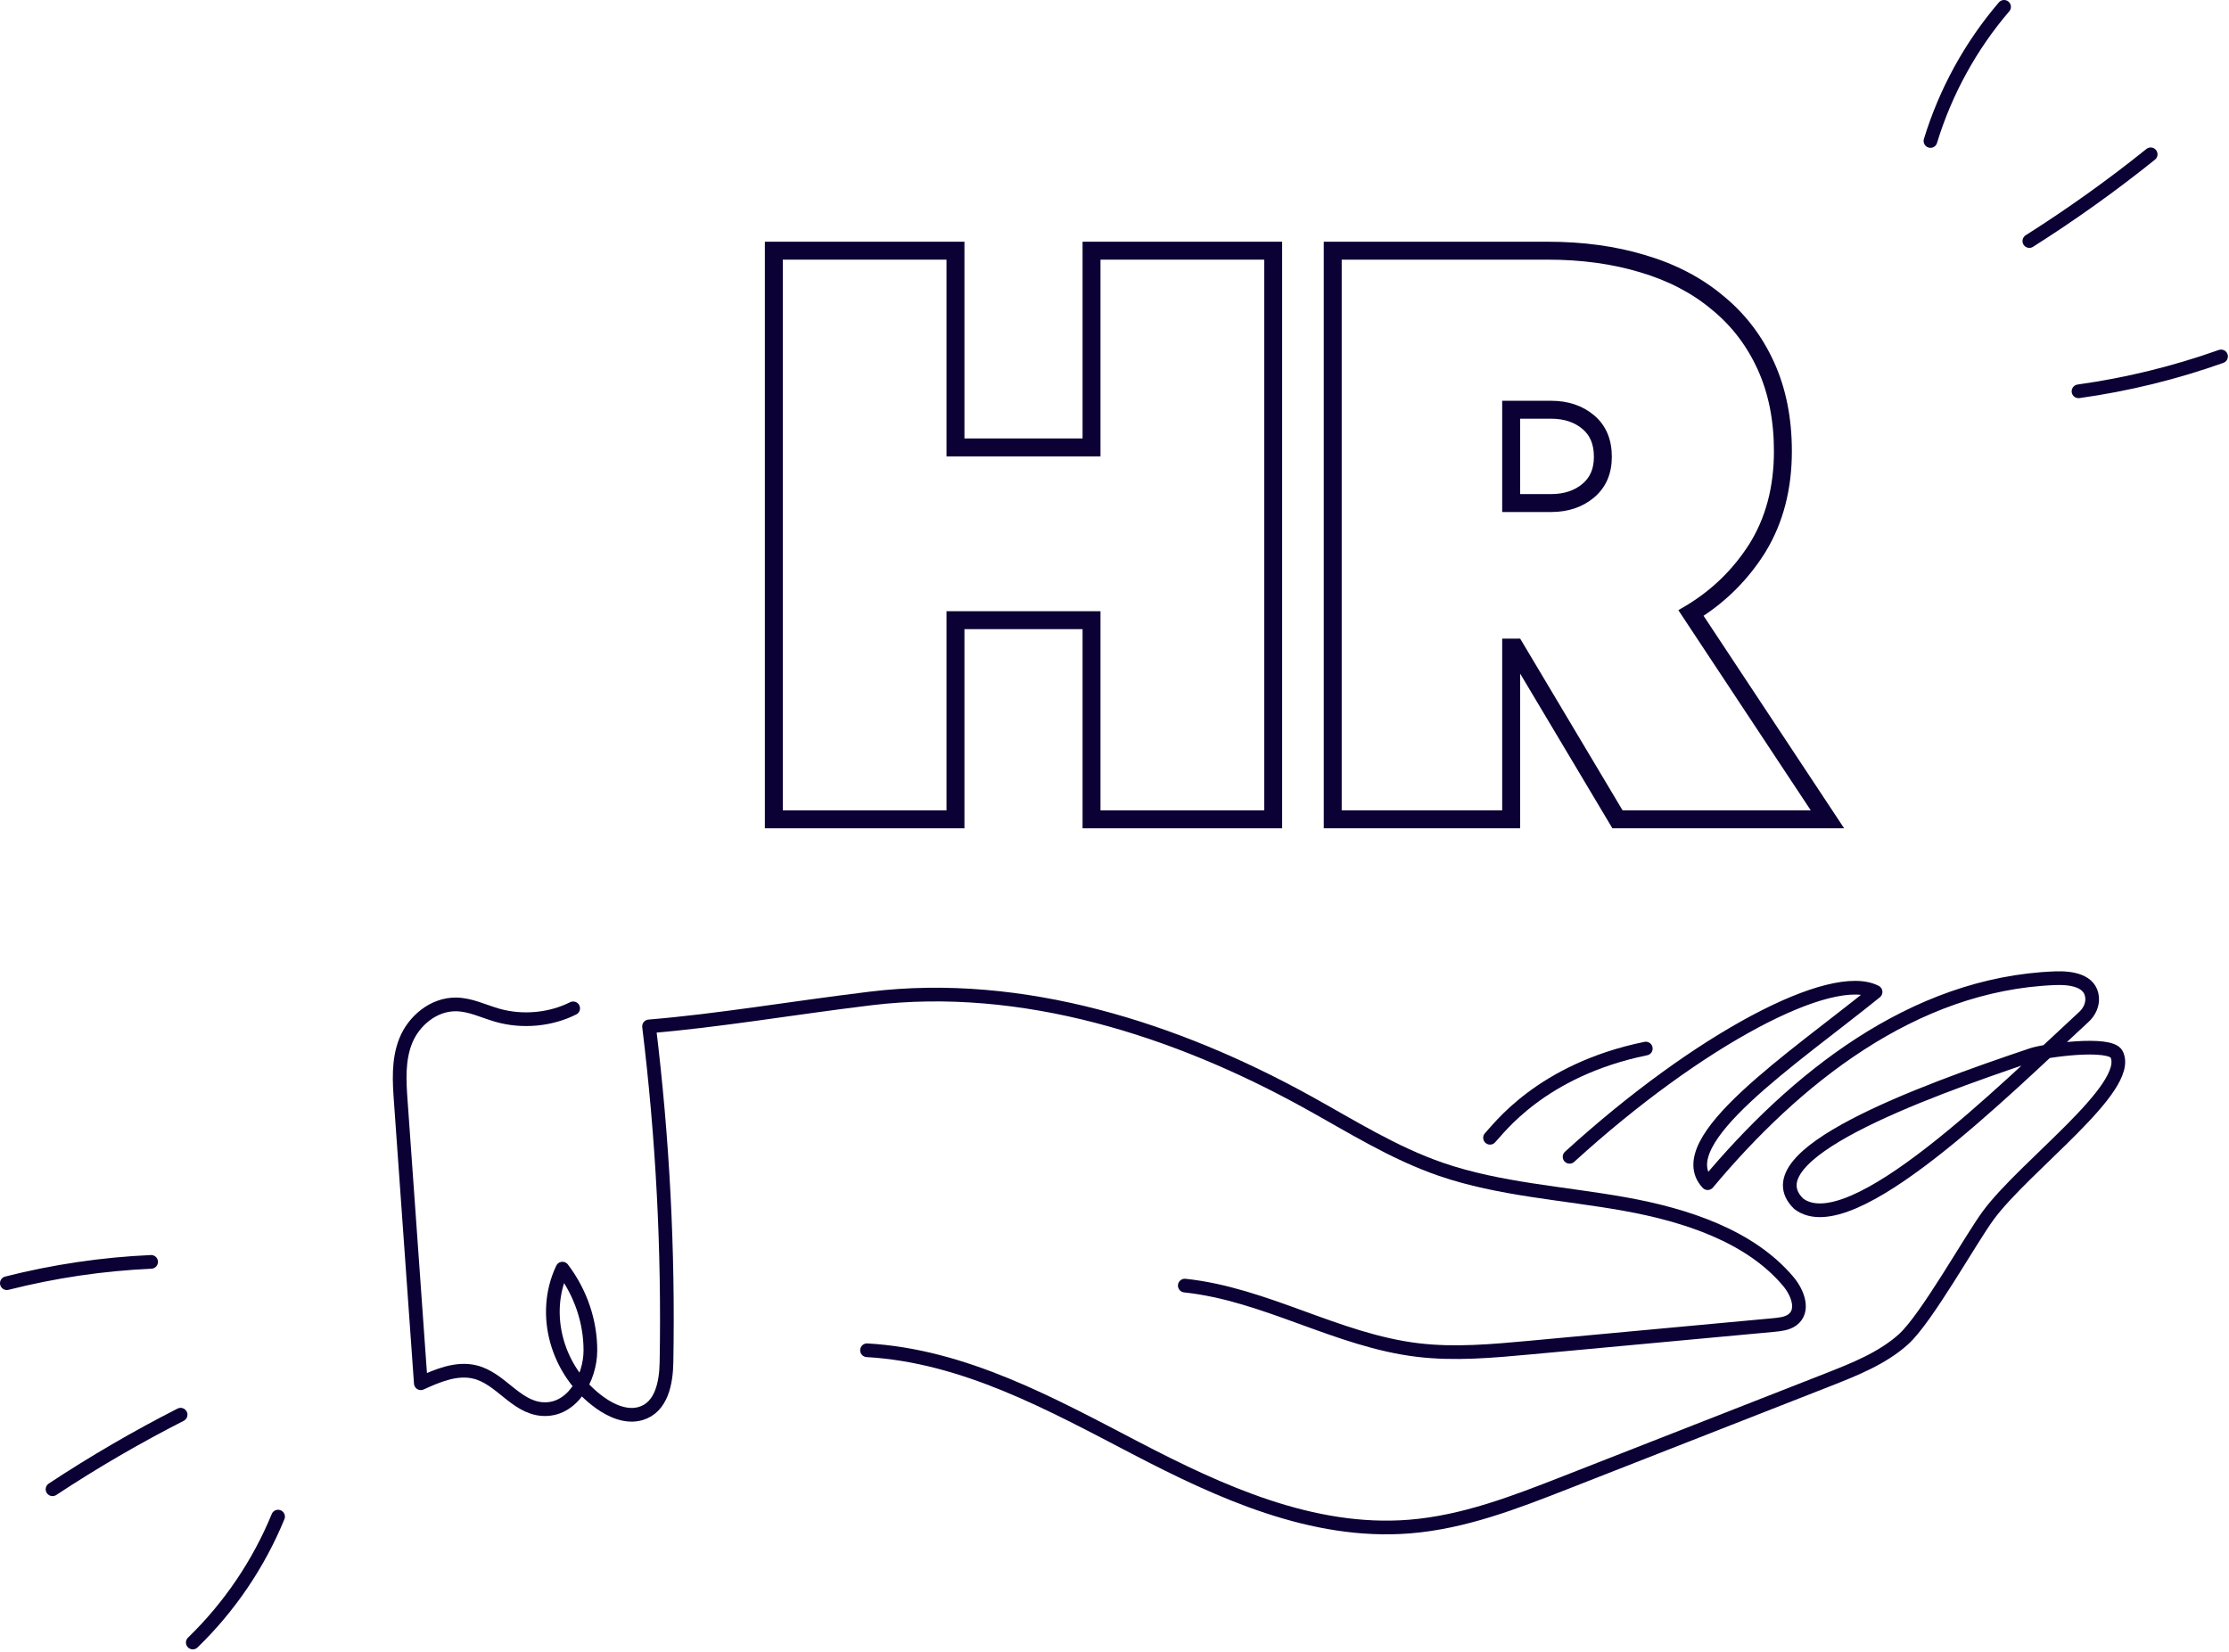 <svg width="977" height="724" viewBox="0 0 977 724" fill="none" xmlns="http://www.w3.org/2000/svg">
<path d="M519.312 563.538C554.786 567.293 586.008 587.533 621.4 591.783C637.693 593.743 654.209 592.222 670.563 590.72C706.158 587.423 741.754 584.126 777.349 580.829C780.238 580.555 783.309 580.225 785.567 578.595C791.018 574.62 788.008 566.652 783.757 561.633C767.098 541.906 739.272 532.674 712.281 527.82C685.289 522.966 657.321 521.427 631.611 512.58C610.762 505.4 592.273 493.677 573.255 483.163C515.773 451.401 448.304 429.531 381.486 437.682C345.382 442.096 315.523 447.335 284.483 449.917C290.464 498.806 293.026 548.024 292.131 597.205C291.969 606.015 290.036 616.969 280.721 619.643C274.618 621.402 268.069 618.526 263.045 614.936C244.128 601.436 237.009 576.085 246.529 556.101C254.502 566.615 258.814 579.327 258.773 592.058C258.733 604.074 250.78 618.764 237.477 617.647C225.883 616.657 219.415 604.147 208.167 601.418C200.153 599.458 191.854 602.956 184.45 606.345C181.521 565.241 178.612 524.138 175.683 483.035C175.032 474.004 174.442 464.681 177.86 456.182C181.277 447.683 189.86 440.173 199.888 440.283C206.214 440.356 211.991 443.323 218.032 445.045C228.934 448.141 241.24 447.023 251.227 442.005" stroke="#0B0134" stroke-width="6" stroke-linecap="round" stroke-linejoin="round"/>
<path d="M380.023 591.885C422.609 594.321 460.697 615.42 497.687 634.691C534.677 653.962 575.248 672.55 617.752 669.172C641.598 667.271 664.041 658.558 686.015 649.956C724.307 634.949 762.579 619.961 800.871 604.954C812.814 600.265 825.063 595.41 834.3 587.085C844.392 578.004 863.538 543.596 871.412 532.853C887.344 511.109 934.975 476.775 927.752 462.156C924.964 456.508 896.255 460.495 890.762 462.341C840.73 479.175 766.689 506.439 788.358 527.63C811.186 545.276 878.452 477.92 913.387 445.765C915.808 443.531 917.233 440.485 917.009 437.366C916.439 429.742 907.731 428.524 900.772 428.801C838.227 431.182 786.323 473.379 748.499 518.64C731.265 500.237 786.058 463.983 822.092 434.818C802.966 424.961 744.918 455.179 687.968 507.085" stroke="#0B0134" stroke-width="6" stroke-linecap="round" stroke-linejoin="round"/>
<path d="M721.376 459.635C675.144 469.085 656.537 495.329 653.102 498.74" stroke="#0B0134" stroke-width="6" stroke-linecap="round" stroke-linejoin="round"/>
<path d="M678.394 107.458C693.749 107.458 707.863 109.378 720.708 113.254C733.8 117.134 745.053 122.982 754.397 130.844L755.269 131.566C764.209 139.078 771.18 148.322 776.172 159.257C781.351 170.601 783.897 183.461 783.897 197.764C783.897 214.035 780.235 228.41 772.804 240.772L772.073 241.962L772.064 241.977L772.058 241.988C764.875 253.211 755.717 262.387 744.61 269.495L803.98 359.256L805.521 361.584H707.588L707.151 360.852L664.789 289.804V361.584H581.727V107.458H678.394ZM586.587 356.724H659.929V281.442H665.462L665.898 282.173L710.348 356.724H796.479L738.641 269.279L737.769 267.959L739.131 267.159C739.658 266.848 740.182 266.533 740.7 266.213C751.792 259.381 760.874 250.441 767.956 239.379C775.325 227.635 779.037 213.782 779.037 197.764C779.037 184.042 776.595 171.889 771.75 161.276C766.894 150.64 760.083 141.755 751.313 134.601L751.305 134.593L751.296 134.586C742.52 127.196 731.871 121.631 719.319 117.912L719.312 117.91C706.985 114.188 693.349 112.319 678.394 112.319H586.587V356.724ZM679.808 177.178C686.932 177.178 692.947 179.151 697.738 183.186C702.612 187.29 704.988 193.045 704.988 200.238C704.988 207.215 702.599 212.844 697.738 216.937C692.947 220.972 686.932 222.944 679.808 222.944H659.929V177.178H679.808ZM664.789 218.083H679.808C685.988 218.083 690.836 216.396 694.608 213.219C698.225 210.173 700.128 205.985 700.128 200.238C700.128 194.212 698.197 189.926 694.608 186.904C690.836 183.727 685.988 182.039 679.808 182.039H664.789V218.083Z" fill="#0B0134" stroke="#0B0134" stroke-width="3"/>
<path d="M421.227 107.458V193.697H476.004V107.458H560.48V361.584H476.004V274.286H421.227V361.584H336.75V107.458H421.227ZM341.61 356.724H416.366V269.425H480.864V356.724H555.62V112.319H480.864V198.557H416.366V112.319H341.61V356.724Z" fill="#0B0134" stroke="#0B0134" stroke-width="3"/>
<path d="M846.144 61.8C852.711 40.254 863.77 20.098 878.415 3" stroke="#0B0134" stroke-width="6" stroke-linecap="round" stroke-linejoin="round"/>
<path d="M121.88 664.805C113.386 685.515 100.576 704.434 84.501 719.995" stroke="#0B0134" stroke-width="6" stroke-linecap="round" stroke-linejoin="round"/>
<path d="M889.49 105.66C907.908 93.995 925.679 81.301 942.672 67.649" stroke="#0B0134" stroke-width="6" stroke-linecap="round" stroke-linejoin="round"/>
<path d="M79.164 620.133C59.86 629.969 41.1 640.883 23.021 652.817" stroke="#0B0134" stroke-width="6" stroke-linecap="round" stroke-linejoin="round"/>
<path d="M911.039 171.53C932.323 168.567 953.277 163.434 973.518 156.236" stroke="#0B0134" stroke-width="6" stroke-linecap="round" stroke-linejoin="round"/>
<path d="M66.238 553.142C44.903 554.101 23.694 557.238 3 562.485" stroke="#0B0134" stroke-width="6" stroke-linecap="round" stroke-linejoin="round"/>
</svg>
